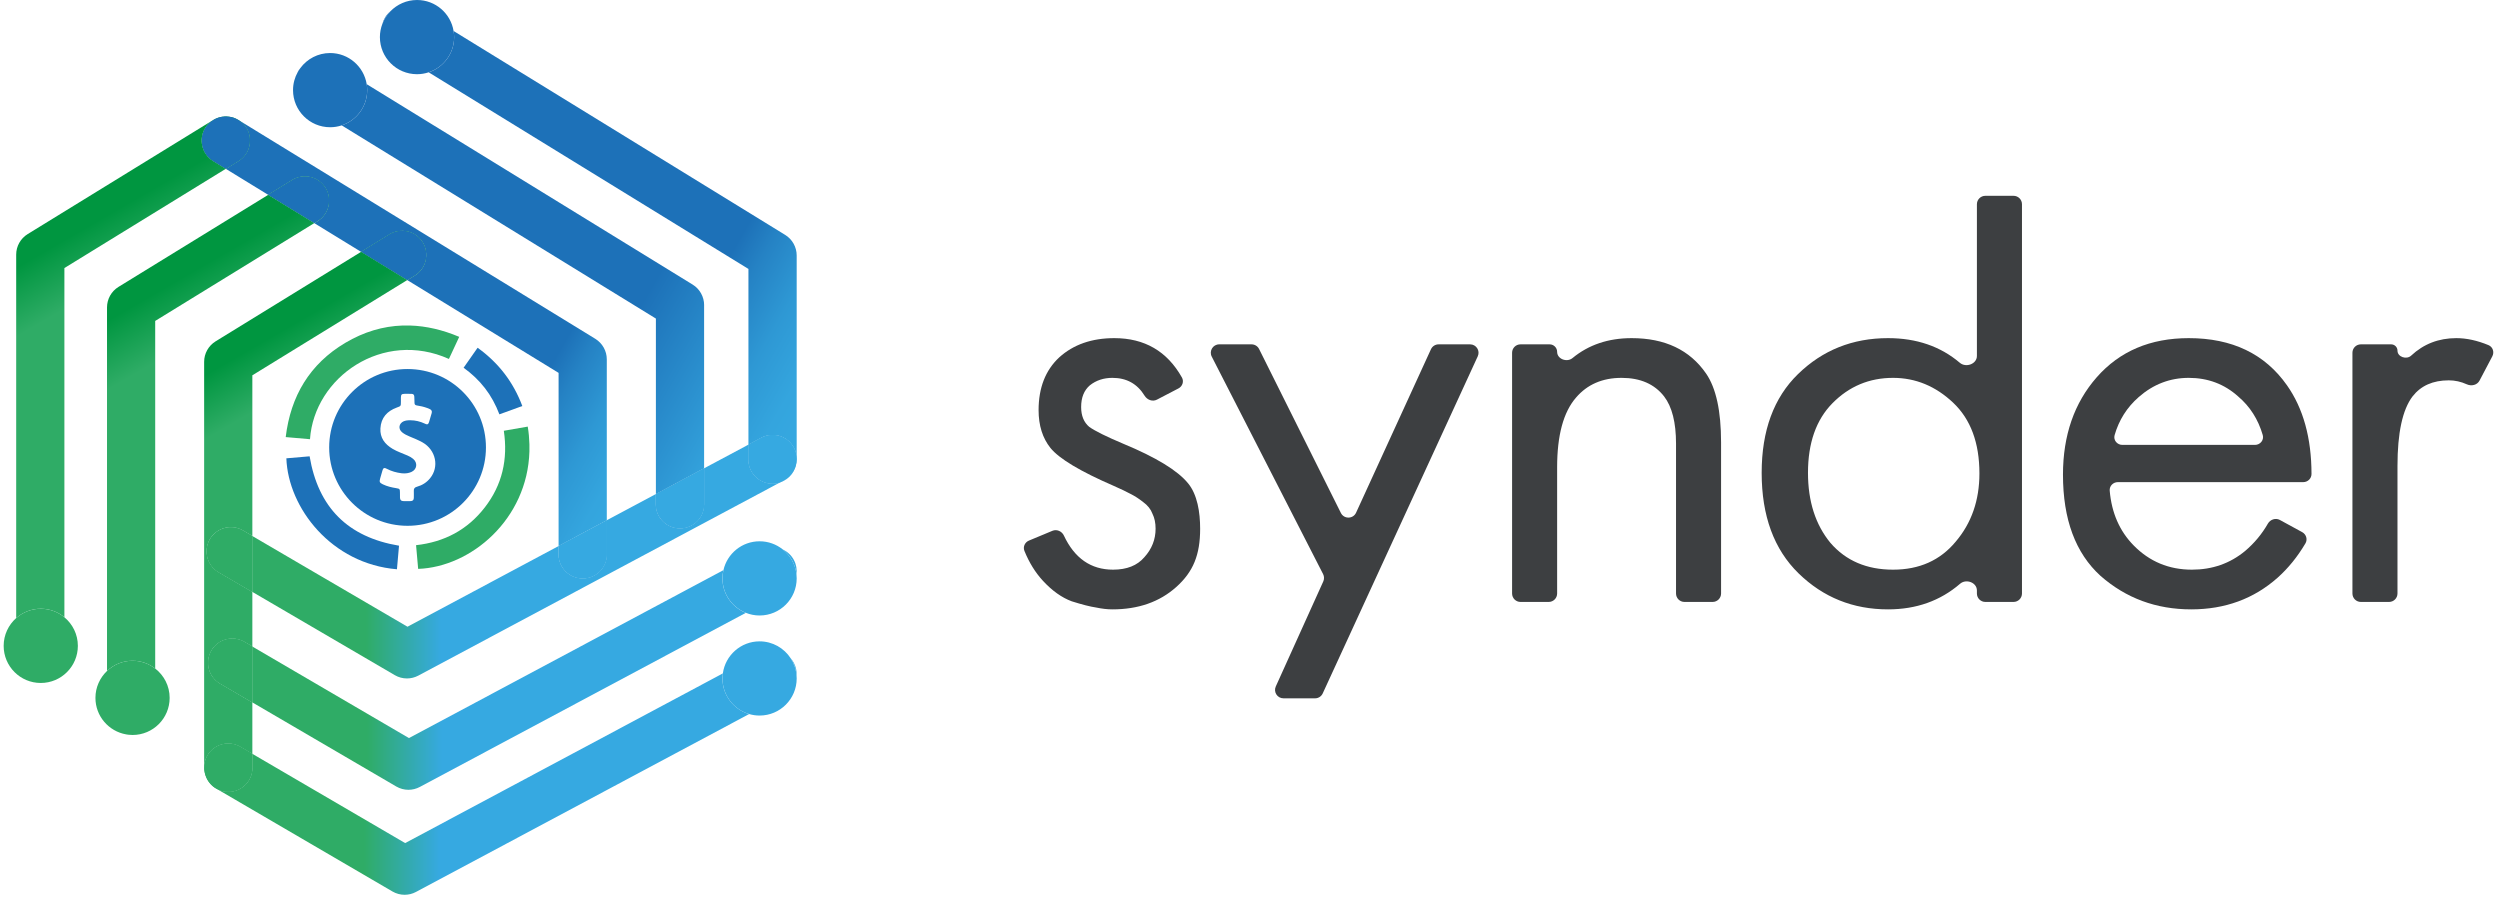 <svg width="400" height="146" viewBox="0 0 112 41" fill="none" xmlns="http://www.w3.org/2000/svg">
<path d="M9.108 34.944C9.1 34.926 9.092 34.906 9.085 34.888C9.092 34.906 9.1 34.926 9.108 34.944Z" fill="url(#paint0_linear)"/>
<path d="M9.155 35.035C9.145 35.018 9.137 35.001 9.128 34.984C9.137 35.002 9.145 35.018 9.155 35.035Z" fill="url(#paint1_linear)"/>
<path d="M9.07 34.847C9.063 34.827 9.057 34.807 9.052 34.787C9.057 34.807 9.063 34.827 9.07 34.847Z" fill="url(#paint2_linear)"/>
<path d="M9.21 35.12C9.2 35.107 9.191 35.093 9.181 35.078C9.19 35.092 9.2 35.105 9.21 35.12Z" fill="url(#paint3_linear)"/>
<path d="M9.04 34.746C9.035 34.726 9.032 34.707 9.028 34.688C9.032 34.707 9.035 34.726 9.04 34.746Z" fill="url(#paint4_linear)"/>
<path d="M9.43 35.35C9.414 35.338 9.401 35.328 9.387 35.316C9.401 35.328 9.416 35.338 9.43 35.35Z" fill="url(#paint5_linear)"/>
<path d="M9.273 35.201C9.263 35.189 9.253 35.177 9.244 35.165C9.253 35.179 9.263 35.191 9.273 35.201Z" fill="url(#paint6_linear)"/>
<path d="M9.02 34.637C9.018 34.62 9.015 34.601 9.013 34.584C9.015 34.603 9.017 34.62 9.02 34.637Z" fill="url(#paint7_linear)"/>
<path d="M9.346 35.279C9.335 35.268 9.324 35.257 9.313 35.245C9.323 35.257 9.335 35.267 9.346 35.279Z" fill="url(#paint8_linear)"/>
<path d="M9.525 35.415C9.506 35.403 9.488 35.391 9.469 35.379C9.488 35.391 9.506 35.403 9.525 35.415Z" fill="url(#paint9_linear)"/>
<path d="M9.156 33.948C9.459 33.431 10.122 33.256 10.637 33.559L11.174 33.873V31.561L9.725 30.713C9.208 30.411 9.035 29.748 9.336 29.231C9.638 28.714 10.302 28.541 10.819 28.842L11.174 29.05V26.595L9.658 25.709C9.141 25.406 8.969 24.743 9.269 24.226C9.572 23.709 10.235 23.536 10.752 23.837L11.174 24.083V16.863L18.135 12.583L16.064 11.313L9.524 15.336C9.203 15.534 9.008 15.883 9.008 16.258V34.493C9.008 34.503 9.01 34.513 9.01 34.521C9.005 34.327 9.052 34.129 9.156 33.948Z" fill="url(#paint10_linear)"/>
<path d="M5.159 12.891C4.838 13.089 4.644 13.438 4.644 13.813V30.148C4.943 29.864 5.345 29.689 5.791 29.689C6.175 29.689 6.529 29.821 6.809 30.04V14.42L13.958 10.024L11.887 8.754L5.159 12.891Z" fill="url(#paint11_linear)"/>
<path d="M5.728 33.02C5.729 33.02 5.729 33.02 5.731 33.02C5.653 33.017 5.576 33.01 5.502 32.997C5.575 33.012 5.649 33.02 5.728 33.02Z" fill="url(#paint12_linear)"/>
<path d="M9.662 5.28C9.683 5.273 9.703 5.267 9.725 5.262C9.703 5.267 9.683 5.273 9.662 5.28Z" fill="url(#paint13_linear)"/>
<path d="M10.478 5.354C10.498 5.364 10.518 5.376 10.538 5.387C10.519 5.374 10.498 5.364 10.478 5.354Z" fill="url(#paint14_linear)"/>
<path d="M9.058 5.748C9.153 5.593 9.281 5.472 9.426 5.385C9.422 5.387 9.417 5.389 9.414 5.392L1.079 10.518C0.758 10.716 0.563 11.065 0.563 11.44V27.772C0.858 27.511 1.243 27.351 1.667 27.351C2.071 27.351 2.442 27.496 2.729 27.734V12.044L9.982 7.584L9.416 7.237C8.905 6.926 8.746 6.258 9.058 5.748Z" fill="url(#paint15_linear)"/>
<path d="M9.48 5.355C9.494 5.349 9.509 5.34 9.523 5.333C9.509 5.34 9.494 5.349 9.48 5.355Z" fill="url(#paint16_linear)"/>
<path d="M10.209 5.255C10.219 5.257 10.227 5.259 10.237 5.26C10.227 5.259 10.219 5.259 10.209 5.255Z" fill="url(#paint17_linear)"/>
<path d="M10.39 5.312C10.407 5.319 10.424 5.326 10.44 5.334C10.425 5.326 10.407 5.319 10.39 5.312Z" fill="url(#paint18_linear)"/>
<path d="M10.302 5.28C10.315 5.284 10.327 5.287 10.341 5.292C10.327 5.287 10.315 5.284 10.302 5.28Z" fill="url(#paint19_linear)"/>
<path d="M9.57 5.314C9.587 5.307 9.606 5.299 9.623 5.292C9.606 5.299 9.589 5.307 9.57 5.314Z" fill="url(#paint20_linear)"/>
<path d="M9.866 5.239C9.888 5.237 9.909 5.234 9.929 5.232C9.908 5.234 9.888 5.235 9.866 5.239Z" fill="url(#paint21_linear)"/>
<path d="M9.758 5.256C9.781 5.251 9.805 5.246 9.828 5.243C9.805 5.246 9.781 5.251 9.758 5.256Z" fill="url(#paint22_linear)"/>
<path d="M10.104 5.239C10.114 5.24 10.124 5.24 10.136 5.242C10.124 5.24 10.114 5.24 10.104 5.239Z" fill="url(#paint23_linear)"/>
<path d="M9.522 5.334C9.539 5.327 9.554 5.32 9.571 5.313C9.556 5.32 9.539 5.327 9.522 5.334Z" fill="url(#paint24_linear)"/>
<path d="M10.134 5.243C10.159 5.246 10.184 5.251 10.209 5.256C10.184 5.251 10.159 5.246 10.134 5.243Z" fill="url(#paint25_linear)"/>
<path d="M10.237 5.262C10.258 5.267 10.28 5.273 10.302 5.28C10.28 5.273 10.258 5.267 10.237 5.262Z" fill="url(#paint26_linear)"/>
<path d="M9.725 5.262C9.737 5.259 9.747 5.257 9.759 5.255C9.747 5.257 9.737 5.259 9.725 5.262Z" fill="url(#paint27_linear)"/>
<path d="M9.828 5.242C9.841 5.24 9.853 5.239 9.867 5.239C9.853 5.24 9.84 5.24 9.828 5.242Z" fill="url(#paint28_linear)"/>
<path d="M10.032 5.232C10.056 5.234 10.081 5.235 10.104 5.239C10.079 5.235 10.056 5.234 10.032 5.232Z" fill="url(#paint29_linear)"/>
<path d="M9.426 5.386C9.444 5.376 9.463 5.366 9.481 5.355C9.463 5.366 9.444 5.376 9.426 5.386Z" fill="url(#paint30_linear)"/>
<path d="M18.825 10.89C19.137 11.4 18.979 12.067 18.469 12.381L18.135 12.585L24.934 16.754V24.534L27.1 23.377V16.147C27.1 15.77 26.904 15.421 26.583 15.223L10.547 5.39C10.544 5.389 10.541 5.387 10.538 5.385C10.682 5.472 10.809 5.593 10.903 5.746C11.216 6.256 11.058 6.923 10.547 7.237L9.981 7.586L11.886 8.754L12.967 8.089C13.478 7.775 14.144 7.935 14.458 8.445C14.771 8.955 14.613 9.622 14.103 9.936L13.957 10.026L16.062 11.317L17.332 10.536C17.844 10.22 18.512 10.38 18.825 10.89Z" fill="url(#paint31_linear)"/>
<path d="M9.623 5.292C9.637 5.287 9.649 5.284 9.662 5.28C9.649 5.285 9.635 5.289 9.623 5.292Z" fill="url(#paint32_linear)"/>
<path d="M10.34 5.292C10.357 5.299 10.374 5.306 10.392 5.312C10.374 5.306 10.357 5.299 10.34 5.292Z" fill="url(#paint33_linear)"/>
<path d="M10.441 5.333C10.455 5.34 10.466 5.347 10.48 5.354C10.466 5.347 10.453 5.34 10.441 5.333Z" fill="url(#paint34_linear)"/>
<path d="M9.929 5.232C9.948 5.231 9.967 5.232 9.985 5.232C9.967 5.232 9.948 5.232 9.929 5.232Z" fill="url(#paint35_linear)"/>
<path d="M18.469 12.379C18.979 12.065 19.137 11.398 18.825 10.888C18.512 10.378 17.844 10.22 17.334 10.532L16.064 11.314L18.135 12.583L18.469 12.379Z" fill="url(#paint36_linear)"/>
<path d="M18.469 12.379C18.979 12.065 19.137 11.398 18.825 10.888C18.512 10.378 17.844 10.22 17.334 10.532L16.064 11.314L18.135 12.583L18.469 12.379Z" fill="url(#paint37_linear)"/>
<path d="M14.459 8.443C14.144 7.933 13.478 7.775 12.968 8.088L11.886 8.752L13.957 10.022L14.103 9.932C14.613 9.62 14.773 8.953 14.459 8.443Z" fill="url(#paint38_linear)"/>
<path d="M14.459 8.443C14.144 7.933 13.478 7.775 12.968 8.088L11.886 8.752L13.957 10.022L14.103 9.932C14.613 9.62 14.773 8.953 14.459 8.443Z" fill="url(#paint39_linear)"/>
<path d="M10.905 5.747C10.81 5.595 10.684 5.473 10.539 5.387C10.519 5.375 10.499 5.365 10.479 5.354C10.466 5.347 10.454 5.34 10.441 5.334C10.425 5.325 10.408 5.319 10.391 5.312C10.375 5.305 10.358 5.297 10.34 5.292C10.328 5.287 10.315 5.284 10.302 5.28C10.28 5.274 10.258 5.267 10.237 5.262C10.227 5.26 10.219 5.259 10.209 5.257C10.184 5.252 10.159 5.247 10.134 5.244C10.124 5.242 10.114 5.242 10.102 5.241C10.079 5.237 10.054 5.236 10.031 5.234C10.016 5.234 9.999 5.234 9.984 5.234C9.966 5.234 9.948 5.234 9.929 5.234C9.908 5.236 9.886 5.237 9.866 5.241C9.853 5.242 9.841 5.242 9.828 5.244C9.805 5.247 9.781 5.252 9.758 5.257C9.746 5.259 9.737 5.26 9.725 5.264C9.703 5.269 9.683 5.275 9.662 5.282C9.648 5.285 9.635 5.289 9.623 5.294C9.605 5.3 9.589 5.307 9.572 5.315C9.555 5.322 9.54 5.329 9.524 5.335C9.509 5.342 9.496 5.35 9.482 5.357C9.464 5.367 9.446 5.375 9.427 5.387C9.281 5.473 9.155 5.595 9.06 5.749C8.748 6.259 8.907 6.926 9.417 7.238L9.984 7.586L10.551 7.237C11.059 6.924 11.217 6.256 10.905 5.747Z" fill="url(#paint40_linear)"/>
<path d="M10.905 5.747C10.81 5.595 10.684 5.473 10.539 5.387C10.519 5.375 10.499 5.365 10.479 5.354C10.466 5.347 10.454 5.34 10.441 5.334C10.425 5.325 10.408 5.319 10.391 5.312C10.375 5.305 10.358 5.297 10.34 5.292C10.328 5.287 10.315 5.284 10.302 5.28C10.28 5.274 10.258 5.267 10.237 5.262C10.227 5.26 10.219 5.259 10.209 5.257C10.184 5.252 10.159 5.247 10.134 5.244C10.124 5.242 10.114 5.242 10.102 5.241C10.079 5.237 10.054 5.236 10.031 5.234C10.016 5.234 9.999 5.234 9.984 5.234C9.966 5.234 9.948 5.234 9.929 5.234C9.908 5.236 9.886 5.237 9.866 5.241C9.853 5.242 9.841 5.242 9.828 5.244C9.805 5.247 9.781 5.252 9.758 5.257C9.746 5.259 9.737 5.26 9.725 5.264C9.703 5.269 9.683 5.275 9.662 5.282C9.648 5.285 9.635 5.289 9.623 5.294C9.605 5.3 9.589 5.307 9.572 5.315C9.555 5.322 9.54 5.329 9.524 5.335C9.509 5.342 9.496 5.35 9.482 5.357C9.464 5.367 9.446 5.375 9.427 5.387C9.281 5.473 9.155 5.595 9.06 5.749C8.748 6.259 8.907 6.926 9.417 7.238L9.984 7.586L10.551 7.237C11.059 6.924 11.217 6.256 10.905 5.747Z" fill="url(#paint41_linear)"/>
<path d="M35.058 21.584L34.887 21.675C35.319 21.532 35.63 21.127 35.63 20.646V20.638C35.627 21.02 35.421 21.391 35.058 21.584Z" fill="url(#paint42_linear)"/>
<path d="M17.143 0.776C17.083 0.873 17.041 0.974 17.015 1.079C17.096 0.864 17.219 0.671 17.375 0.51C17.286 0.583 17.207 0.671 17.143 0.776Z" fill="url(#paint43_linear)"/>
<path d="M35.504 20.118C35.592 20.281 35.632 20.457 35.632 20.63V11.479C35.632 11.103 35.436 10.752 35.117 10.556L20.216 1.393C20.231 1.483 20.241 1.573 20.241 1.667C20.241 2.405 19.762 3.029 19.097 3.25L33.464 12.084V19.979L34.038 19.673C34.566 19.39 35.221 19.59 35.504 20.118Z" fill="url(#paint44_linear)"/>
<path d="M13.249 3.169C13.234 3.193 13.222 3.216 13.21 3.241C13.247 3.176 13.288 3.115 13.332 3.055C13.303 3.091 13.274 3.129 13.249 3.169Z" fill="url(#paint45_linear)"/>
<path d="M31.473 13.709C31.473 13.334 31.277 12.983 30.958 12.787L16.312 3.782C16.327 3.87 16.335 3.958 16.335 4.049C16.335 4.789 15.853 5.416 15.187 5.633L29.306 14.314V22.199L31.472 21.043V13.709H31.473Z" fill="url(#paint46_linear)"/>
<path d="M26.018 25.988C25.42 25.988 24.934 25.503 24.934 24.904V24.534L18.145 28.16L11.174 24.085V26.595L17.575 30.336C17.743 30.434 17.932 30.484 18.122 30.484C18.296 30.484 18.472 30.441 18.632 30.356L34.887 21.675C34.781 21.71 34.666 21.73 34.548 21.73C33.95 21.73 33.464 21.244 33.464 20.646V19.978L31.471 21.042V22.654C31.471 23.252 30.986 23.738 30.388 23.738C29.789 23.738 29.304 23.252 29.304 22.654V22.199L27.1 23.375V24.903C27.102 25.503 26.616 25.988 26.018 25.988Z" fill="url(#paint47_linear)"/>
<path d="M10.754 23.84C10.237 23.539 9.574 23.712 9.271 24.229C8.969 24.745 9.143 25.409 9.66 25.711L11.176 26.597V24.087L10.754 23.84Z" fill="url(#paint48_linear)"/>
<path d="M10.754 23.84C10.237 23.539 9.574 23.712 9.271 24.229C8.969 24.745 9.143 25.409 9.66 25.711L11.176 26.597V24.087L10.754 23.84Z" fill="url(#paint49_linear)"/>
<path d="M24.936 24.905C24.936 25.503 25.422 25.989 26.02 25.989C26.618 25.989 27.104 25.503 27.104 24.905V23.377L24.938 24.534V24.905H24.936Z" fill="url(#paint50_linear)"/>
<path d="M24.936 24.905C24.936 25.503 25.422 25.989 26.02 25.989C26.618 25.989 27.104 25.503 27.104 24.905V23.377L24.938 24.534V24.905H24.936Z" fill="url(#paint51_linear)"/>
<path d="M34.548 21.73C34.666 21.73 34.781 21.71 34.887 21.675L35.058 21.584C35.421 21.391 35.627 21.022 35.632 20.638V20.63C35.632 20.457 35.592 20.281 35.504 20.118C35.223 19.589 34.566 19.39 34.038 19.672L33.464 19.978V20.646C33.464 21.245 33.95 21.73 34.548 21.73Z" fill="url(#paint52_linear)"/>
<path d="M34.548 21.73C34.666 21.73 34.781 21.71 34.887 21.675L35.058 21.584C35.421 21.391 35.627 21.022 35.632 20.638V20.63C35.632 20.457 35.592 20.281 35.504 20.118C35.223 19.589 34.566 19.39 34.038 19.672L33.464 19.978V20.646C33.464 21.245 33.95 21.73 34.548 21.73Z" fill="url(#paint53_linear)"/>
<path d="M30.39 23.738C30.988 23.738 31.473 23.253 31.473 22.654V21.042L29.307 22.199V22.654C29.306 23.253 29.791 23.738 30.39 23.738Z" fill="url(#paint54_linear)"/>
<path d="M30.39 23.738C30.988 23.738 31.473 23.253 31.473 22.654V21.042L29.307 22.199V22.654C29.306 23.253 29.791 23.738 30.39 23.738Z" fill="url(#paint55_linear)"/>
<path d="M17.641 35.339C17.809 35.437 17.999 35.487 18.188 35.487C18.363 35.487 18.539 35.444 18.698 35.359L33.346 27.536C32.731 27.29 32.296 26.69 32.296 25.988C32.296 25.86 32.311 25.737 32.339 25.618L18.211 33.163L11.174 29.05V31.56L17.641 35.339Z" fill="url(#paint56_linear)"/>
<path d="M35.622 25.807C35.65 25.591 35.615 25.363 35.504 25.157C35.387 24.939 35.208 24.78 35 24.685C35.341 24.953 35.572 25.352 35.622 25.807Z" fill="url(#paint57_linear)"/>
<path d="M9.338 29.231C9.035 29.748 9.21 30.411 9.726 30.713L11.176 31.561V29.051L10.82 28.843C10.303 28.539 9.638 28.714 9.338 29.231Z" fill="url(#paint58_linear)"/>
<path d="M9.338 29.231C9.035 29.748 9.21 30.411 9.726 30.713L11.176 31.561V29.051L10.82 28.843C10.303 28.539 9.638 28.714 9.338 29.231Z" fill="url(#paint59_linear)"/>
<path d="M9.014 34.585C9.012 34.565 9.01 34.543 9.01 34.522C9.012 34.543 9.012 34.565 9.014 34.585Z" fill="url(#paint60_linear)"/>
<path d="M9.027 34.689C9.023 34.672 9.022 34.655 9.018 34.638C9.022 34.655 9.025 34.672 9.027 34.689Z" fill="url(#paint61_linear)"/>
<path d="M9.313 35.245C9.3 35.23 9.286 35.214 9.273 35.199C9.286 35.214 9.3 35.23 9.313 35.245Z" fill="url(#paint62_linear)"/>
<path d="M9.47 35.38C9.456 35.369 9.443 35.359 9.429 35.349C9.443 35.359 9.456 35.369 9.47 35.38Z" fill="url(#paint63_linear)"/>
<path d="M9.129 34.987C9.122 34.973 9.115 34.96 9.108 34.944C9.115 34.958 9.122 34.971 9.129 34.987Z" fill="url(#paint64_linear)"/>
<path d="M9.388 35.316C9.373 35.304 9.359 35.291 9.346 35.277C9.359 35.291 9.373 35.303 9.388 35.316Z" fill="url(#paint65_linear)"/>
<path d="M9.244 35.166C9.232 35.15 9.22 35.135 9.208 35.118C9.22 35.135 9.232 35.15 9.244 35.166Z" fill="url(#paint66_linear)"/>
<path d="M9.182 35.079C9.172 35.064 9.163 35.048 9.155 35.033C9.163 35.048 9.172 35.064 9.182 35.079Z" fill="url(#paint67_linear)"/>
<path d="M9.05 34.788C9.047 34.774 9.043 34.759 9.038 34.746C9.043 34.759 9.047 34.774 9.05 34.788Z" fill="url(#paint68_linear)"/>
<path d="M35.504 29.781C35.464 29.708 35.417 29.64 35.364 29.58C35.515 29.814 35.61 30.09 35.627 30.386C35.645 30.183 35.607 29.974 35.504 29.781Z" fill="url(#paint69_linear)"/>
<path d="M9.084 34.888C9.078 34.874 9.073 34.861 9.068 34.847C9.075 34.861 9.078 34.874 9.084 34.888Z" fill="url(#paint70_linear)"/>
<path d="M32.297 30.485C32.297 30.406 32.304 30.332 32.314 30.257L18.04 37.881L11.176 33.872V34.493C11.176 35.092 10.691 35.577 10.092 35.577C9.883 35.577 9.688 35.517 9.522 35.414C9.53 35.419 9.537 35.424 9.545 35.429L17.47 40.056C17.638 40.154 17.828 40.204 18.017 40.204C18.192 40.204 18.368 40.161 18.527 40.076L33.494 32.084C32.803 31.879 32.297 31.241 32.297 30.485Z" fill="url(#paint71_linear)"/>
<path d="M11.176 34.493V33.871L10.639 33.557C10.122 33.257 9.459 33.429 9.158 33.946C9.052 34.127 9.007 34.327 9.012 34.521C9.012 34.543 9.014 34.563 9.015 34.585C9.017 34.601 9.018 34.62 9.022 34.636C9.023 34.653 9.027 34.669 9.03 34.686C9.033 34.706 9.038 34.724 9.042 34.744C9.045 34.757 9.048 34.772 9.053 34.786C9.058 34.806 9.065 34.826 9.072 34.846C9.077 34.859 9.082 34.872 9.087 34.885C9.093 34.904 9.102 34.924 9.11 34.942C9.117 34.955 9.123 34.97 9.13 34.983C9.138 35 9.146 35.017 9.156 35.033C9.165 35.048 9.175 35.063 9.183 35.078C9.191 35.092 9.201 35.105 9.211 35.12C9.223 35.135 9.235 35.151 9.246 35.166C9.256 35.178 9.264 35.19 9.274 35.201C9.288 35.216 9.301 35.231 9.314 35.246C9.324 35.258 9.336 35.268 9.348 35.279C9.361 35.293 9.376 35.306 9.389 35.318C9.402 35.329 9.417 35.341 9.431 35.351C9.444 35.361 9.457 35.371 9.471 35.381C9.489 35.392 9.505 35.404 9.525 35.416C9.692 35.519 9.886 35.578 10.095 35.578C10.691 35.577 11.176 35.092 11.176 34.493Z" fill="url(#paint72_linear)"/>
<path d="M11.176 34.493V33.871L10.639 33.557C10.122 33.257 9.459 33.429 9.158 33.946C9.052 34.127 9.007 34.327 9.012 34.521C9.012 34.543 9.014 34.563 9.015 34.585C9.017 34.601 9.018 34.62 9.022 34.636C9.023 34.653 9.027 34.669 9.03 34.686C9.033 34.706 9.038 34.724 9.042 34.744C9.045 34.757 9.048 34.772 9.053 34.786C9.058 34.806 9.065 34.826 9.072 34.846C9.077 34.859 9.082 34.872 9.087 34.885C9.093 34.904 9.102 34.924 9.11 34.942C9.117 34.955 9.123 34.97 9.13 34.983C9.138 35 9.146 35.017 9.156 35.033C9.165 35.048 9.175 35.063 9.183 35.078C9.191 35.092 9.201 35.105 9.211 35.12C9.223 35.135 9.235 35.151 9.246 35.166C9.256 35.178 9.264 35.19 9.274 35.201C9.288 35.216 9.301 35.231 9.314 35.246C9.324 35.258 9.336 35.268 9.348 35.279C9.361 35.293 9.376 35.306 9.389 35.318C9.402 35.329 9.417 35.341 9.431 35.351C9.444 35.361 9.457 35.371 9.471 35.381C9.489 35.392 9.505 35.404 9.525 35.416C9.692 35.519 9.886 35.578 10.095 35.578C10.691 35.577 11.176 35.092 11.176 34.493Z" fill="url(#paint73_linear)"/>
<path d="M20.241 1.667C20.241 1.574 20.231 1.483 20.216 1.393C20.086 0.603 19.401 0 18.574 0C18.103 0 17.68 0.196 17.375 0.509C17.219 0.67 17.096 0.863 17.015 1.077C16.945 1.26 16.905 1.459 16.905 1.667C16.905 2.588 17.651 3.334 18.572 3.334C18.755 3.334 18.931 3.304 19.096 3.249C19.762 3.03 20.241 2.405 20.241 1.667Z" fill="#1D71B8"/>
<path d="M16.335 4.05C16.335 3.959 16.325 3.869 16.312 3.783C16.184 2.99 15.497 2.383 14.668 2.383C14.121 2.383 13.636 2.648 13.333 3.055C13.288 3.115 13.247 3.176 13.212 3.241C13.079 3.48 13.002 3.756 13.002 4.05C13.002 4.971 13.749 5.717 14.669 5.717C14.851 5.717 15.025 5.688 15.188 5.634C15.853 5.415 16.335 4.788 16.335 4.05Z" fill="#1D71B8"/>
<path d="M33.348 27.535C33.539 27.612 33.747 27.655 33.965 27.655C34.886 27.655 35.632 26.909 35.632 25.988C35.632 25.926 35.628 25.866 35.622 25.807C35.572 25.353 35.341 24.954 35.002 24.683C34.718 24.457 34.357 24.321 33.965 24.321C33.172 24.321 32.509 24.876 32.341 25.617C32.314 25.737 32.298 25.86 32.298 25.988C32.298 26.689 32.733 27.289 33.348 27.535Z" fill="#36A9E1"/>
<path d="M35.364 29.58C35.067 29.122 34.551 28.817 33.965 28.817C33.122 28.817 32.426 29.444 32.314 30.257C32.304 30.331 32.298 30.406 32.298 30.485C32.298 31.242 32.803 31.881 33.494 32.083C33.644 32.127 33.802 32.151 33.965 32.151C34.886 32.151 35.632 31.405 35.632 30.485C35.632 30.451 35.628 30.42 35.627 30.386C35.61 30.09 35.515 29.815 35.364 29.58Z" fill="#36A9E1"/>
<path d="M0.563 27.771C0.219 28.077 0 28.523 0 29.02C0 29.94 0.746 30.687 1.667 30.687C2.588 30.687 3.334 29.94 3.334 29.02C3.334 28.503 3.098 28.041 2.729 27.735C2.44 27.495 2.071 27.352 1.667 27.352C1.243 27.352 0.858 27.512 0.563 27.771Z" fill="#2FAC66"/>
<path d="M4.644 30.148C4.325 30.453 4.124 30.88 4.124 31.357C4.124 32.178 4.719 32.859 5.502 32.997C5.576 33.011 5.653 33.019 5.731 33.02C5.751 33.02 5.771 33.024 5.791 33.024C6.712 33.024 7.458 32.278 7.458 31.357C7.458 30.82 7.203 30.345 6.81 30.039C6.527 29.821 6.175 29.688 5.791 29.688C5.345 29.688 4.943 29.864 4.644 30.148Z" fill="#2FAC66"/>
<path d="M14.626 20.103C14.626 22.049 16.202 23.625 18.148 23.625C20.095 23.625 21.67 22.049 21.67 20.103C21.67 18.157 20.095 16.581 18.148 16.581C16.202 16.579 14.626 18.157 14.626 20.103ZM18.457 17.989C18.457 18.203 18.457 18.203 18.672 18.238C18.835 18.263 18.991 18.311 19.142 18.378C19.224 18.414 19.257 18.474 19.232 18.561C19.194 18.69 19.159 18.823 19.117 18.951C19.092 19.031 19.067 19.066 19.021 19.066C18.996 19.066 18.964 19.054 18.923 19.034C18.712 18.935 18.496 18.883 18.268 18.883C18.238 18.883 18.208 18.883 18.178 18.885C18.11 18.89 18.044 18.898 17.979 18.926C17.753 19.024 17.716 19.274 17.907 19.427C18.004 19.505 18.115 19.561 18.232 19.609C18.431 19.691 18.63 19.772 18.82 19.877C19.42 20.218 19.583 20.976 19.157 21.492C19.004 21.68 18.803 21.805 18.57 21.87C18.468 21.896 18.423 21.951 18.429 22.058C18.434 22.161 18.429 22.265 18.429 22.37C18.429 22.463 18.381 22.511 18.29 22.515C18.23 22.516 18.172 22.516 18.112 22.516C18.059 22.516 18.007 22.516 17.954 22.515C17.856 22.513 17.809 22.458 17.808 22.362C17.808 22.287 17.806 22.209 17.806 22.134C17.804 21.968 17.799 21.961 17.636 21.933C17.43 21.901 17.228 21.853 17.038 21.762C16.89 21.689 16.873 21.652 16.917 21.497C16.948 21.381 16.98 21.267 17.017 21.15C17.045 21.065 17.066 21.029 17.113 21.029C17.138 21.029 17.173 21.04 17.218 21.065C17.425 21.175 17.65 21.235 17.881 21.265C17.919 21.27 17.96 21.271 17.999 21.271C18.108 21.271 18.213 21.252 18.316 21.208C18.574 21.097 18.615 20.794 18.396 20.615C18.321 20.553 18.236 20.507 18.15 20.469C17.924 20.369 17.686 20.293 17.472 20.165C17.125 19.957 16.904 19.671 16.928 19.247C16.958 18.767 17.228 18.471 17.666 18.311C17.848 18.245 17.849 18.247 17.849 18.057V17.866C17.854 17.725 17.877 17.7 18.019 17.695H18.183C18.454 17.688 18.454 17.7 18.457 17.989Z" fill="#1D71B8"/>
<path d="M20.006 16.128C20.158 15.804 20.309 15.48 20.469 15.135C19.724 14.82 18.986 14.648 18.26 14.626H17.924C17.048 14.656 16.187 14.907 15.346 15.407C13.757 16.353 12.895 17.789 12.673 19.639C13.052 19.672 13.408 19.702 13.764 19.734C13.957 16.94 17.046 14.797 20.006 16.128Z" fill="#2FAC66"/>
<path d="M21.62 22.797C20.843 23.803 19.804 24.355 18.53 24.496C18.562 24.857 18.592 25.211 18.624 25.561C21.004 25.477 23.535 23.329 23.623 20.286V19.96C23.616 19.701 23.593 19.437 23.548 19.168C23.194 19.229 22.84 19.292 22.473 19.355C22.664 20.633 22.403 21.785 21.62 22.797Z" fill="#2FAC66"/>
<path d="M13.747 20.503C13.41 20.533 13.056 20.565 12.702 20.593C12.783 22.827 14.733 25.338 17.671 25.578C17.703 25.215 17.734 24.863 17.764 24.519C15.467 24.135 14.134 22.804 13.747 20.503Z" fill="#1D71B8"/>
<path d="M21.625 17.44C21.9 17.796 22.109 18.183 22.274 18.617C22.616 18.492 22.952 18.371 23.304 18.243C22.897 17.161 22.234 16.3 21.295 15.625C21.085 15.922 20.881 16.215 20.666 16.523C21.029 16.785 21.353 17.088 21.625 17.44Z" fill="#1D71B8"/>
<path d="M52.941 16.961C53.041 17.138 52.966 17.359 52.786 17.452L51.817 17.957C51.62 18.06 51.38 17.968 51.263 17.778C50.935 17.244 50.454 16.978 49.819 16.978C49.425 16.978 49.088 17.089 48.806 17.312C48.544 17.536 48.413 17.861 48.413 18.289C48.413 18.679 48.535 18.977 48.778 19.181C49.041 19.367 49.547 19.618 50.296 19.934C51.777 20.548 52.752 21.142 53.22 21.719C53.633 22.221 53.76 23.011 53.76 23.755C53.76 24.926 53.454 25.688 52.686 26.376C51.936 27.046 50.98 27.38 49.819 27.38C49.594 27.38 49.35 27.352 49.088 27.297C48.825 27.259 48.46 27.166 47.991 27.018C47.541 26.851 47.11 26.544 46.698 26.098C46.355 25.727 46.078 25.279 45.865 24.755C45.79 24.571 45.884 24.365 46.068 24.289L47.122 23.85C47.32 23.768 47.545 23.868 47.637 24.062C48.116 25.084 48.852 25.596 49.847 25.596C50.465 25.596 50.934 25.41 51.252 25.038C51.59 24.666 51.758 24.238 51.758 23.755C51.758 23.494 51.711 23.271 51.618 23.085C51.543 22.881 51.402 22.704 51.196 22.556C51.009 22.407 50.821 22.286 50.634 22.193C50.465 22.1 50.212 21.979 49.875 21.83C48.375 21.18 47.429 20.613 47.035 20.129C46.679 19.683 46.501 19.116 46.501 18.428C46.501 17.424 46.81 16.634 47.429 16.057C48.066 15.481 48.891 15.193 49.903 15.193C51.264 15.193 52.277 15.782 52.941 16.961Z" fill="#3D3F41"/>
<path d="M57.504 31.377C57.229 31.377 57.045 31.093 57.159 30.843L59.293 26.124C59.34 26.019 59.337 25.898 59.285 25.796L54.281 16.023C54.152 15.771 54.334 15.472 54.617 15.472H56.07C56.213 15.472 56.344 15.553 56.408 15.681L60.083 23.047C60.225 23.331 60.633 23.325 60.766 23.036L64.13 15.693C64.192 15.558 64.326 15.472 64.474 15.472H65.89C66.166 15.472 66.349 15.758 66.234 16.008L59.267 31.157C59.206 31.291 59.071 31.377 58.924 31.377H57.504Z" fill="#3D3F41"/>
<path d="M68.154 27.046C67.945 27.046 67.776 26.876 67.776 26.667V15.85C67.776 15.641 67.945 15.472 68.154 15.472H69.462C69.649 15.472 69.8 15.623 69.8 15.81V15.81C69.8 16.134 70.24 16.295 70.49 16.089C71.214 15.492 72.099 15.193 73.146 15.193C74.645 15.193 75.76 15.723 76.491 16.782C76.941 17.433 77.166 18.465 77.166 19.878V26.667C77.166 26.876 76.996 27.046 76.787 27.046H75.52C75.311 27.046 75.142 26.876 75.142 26.667V19.934C75.142 18.986 74.964 18.279 74.608 17.814C74.176 17.257 73.539 16.978 72.696 16.978C71.834 16.978 71.15 17.275 70.644 17.87C70.081 18.521 69.8 19.562 69.8 20.994V26.667C69.8 26.876 69.631 27.046 69.422 27.046H68.154Z" fill="#3D3F41"/>
<path d="M87.893 16.3C88.169 16.535 88.661 16.356 88.661 15.994V9.176C88.661 8.967 88.831 8.798 89.04 8.798H90.307C90.516 8.798 90.686 8.967 90.686 9.176V26.667C90.686 26.876 90.516 27.046 90.307 27.046H89.04C88.831 27.046 88.661 26.876 88.661 26.667V26.531C88.661 26.171 88.178 25.994 87.905 26.229C87.015 26.997 85.936 27.38 84.669 27.38C83.095 27.38 81.755 26.841 80.649 25.763C79.543 24.684 78.99 23.178 78.99 21.245C78.99 19.348 79.534 17.87 80.621 16.81C81.727 15.732 83.076 15.193 84.669 15.193C85.949 15.193 87.023 15.562 87.893 16.3ZM84.894 16.978C83.826 16.978 82.917 17.359 82.167 18.121C81.436 18.865 81.071 19.906 81.071 21.245C81.071 22.528 81.408 23.578 82.083 24.396C82.776 25.196 83.713 25.596 84.894 25.596C86.075 25.596 87.012 25.177 87.706 24.34C88.418 23.504 88.774 22.481 88.774 21.273C88.774 19.897 88.38 18.837 87.593 18.093C86.806 17.35 85.906 16.978 84.894 16.978Z" fill="#3D3F41"/>
<path d="M101.733 23.53C101.842 23.34 102.082 23.258 102.274 23.363L103.277 23.91C103.459 24.01 103.528 24.237 103.422 24.415C103.066 25.017 102.649 25.531 102.171 25.958C101.103 26.906 99.809 27.38 98.291 27.38C96.717 27.38 95.358 26.878 94.215 25.874C93.091 24.852 92.528 23.337 92.528 21.328C92.528 19.562 93.034 18.103 94.046 16.95C95.077 15.778 96.455 15.193 98.179 15.193C100.128 15.193 101.599 15.899 102.593 17.312C103.325 18.351 103.693 19.679 103.695 21.296C103.695 21.501 103.527 21.663 103.322 21.663H94.993C94.782 21.663 94.61 21.837 94.628 22.047C94.713 23.043 95.072 23.864 95.705 24.508C96.417 25.233 97.289 25.596 98.32 25.596C99.238 25.596 100.034 25.317 100.709 24.759C101.128 24.403 101.469 23.993 101.733 23.53ZM94.848 19.552C94.784 19.778 94.963 19.99 95.198 19.99H101.154C101.39 19.99 101.57 19.774 101.504 19.547C101.298 18.841 100.93 18.263 100.4 17.814C99.781 17.257 99.041 16.978 98.179 16.978C97.336 16.978 96.586 17.266 95.93 17.842C95.403 18.304 95.042 18.874 94.848 19.552Z" fill="#3D3F41"/>
<path d="M105.912 27.046C105.703 27.046 105.534 26.876 105.534 26.667V15.85C105.534 15.641 105.703 15.472 105.912 15.472H107.274C107.431 15.472 107.558 15.599 107.558 15.756V15.756C107.558 16.04 107.965 16.172 108.172 15.979C108.733 15.455 109.409 15.193 110.201 15.193C110.658 15.193 111.14 15.297 111.647 15.507C111.844 15.588 111.918 15.822 111.819 16.01L111.244 17.102C111.138 17.303 110.881 17.362 110.674 17.268C110.412 17.149 110.142 17.089 109.863 17.089C109.151 17.089 108.608 17.331 108.233 17.814C107.783 18.409 107.558 19.451 107.558 20.938V26.667C107.558 26.876 107.389 27.046 107.18 27.046H105.912Z" fill="#3D3F41"/>
<defs>
<linearGradient id="paint0_linear" x1="0.598" y1="20.197" x2="9.705" y2="35.969" gradientUnits="userSpaceOnUse">
<stop offset="0.073" stop-color="#009640"/>
<stop offset="0.211" stop-color="#2FAC66"/>
</linearGradient>
<linearGradient id="paint1_linear" x1="0.438" y1="19.937" x2="9.707" y2="35.991" gradientUnits="userSpaceOnUse">
<stop offset="0.073" stop-color="#009640"/>
<stop offset="0.211" stop-color="#2FAC66"/>
</linearGradient>
<linearGradient id="paint2_linear" x1="0.613" y1="20.187" x2="9.72" y2="35.96" gradientUnits="userSpaceOnUse">
<stop offset="0.073" stop-color="#009640"/>
<stop offset="0.211" stop-color="#2FAC66"/>
</linearGradient>
<linearGradient id="paint3_linear" x1="0.44" y1="19.933" x2="9.709" y2="35.988" gradientUnits="userSpaceOnUse">
<stop offset="0.073" stop-color="#009640"/>
<stop offset="0.211" stop-color="#2FAC66"/>
</linearGradient>
<linearGradient id="paint4_linear" x1="0.638" y1="20.173" x2="9.744" y2="35.946" gradientUnits="userSpaceOnUse">
<stop offset="0.073" stop-color="#009640"/>
<stop offset="0.211" stop-color="#2FAC66"/>
</linearGradient>
<linearGradient id="paint5_linear" x1="0.496" y1="19.895" x2="9.765" y2="35.949" gradientUnits="userSpaceOnUse">
<stop offset="0.073" stop-color="#009640"/>
<stop offset="0.211" stop-color="#2FAC66"/>
</linearGradient>
<linearGradient id="paint6_linear" x1="0.431" y1="19.895" x2="9.719" y2="35.983" gradientUnits="userSpaceOnUse">
<stop offset="0.073" stop-color="#009640"/>
<stop offset="0.211" stop-color="#2FAC66"/>
</linearGradient>
<linearGradient id="paint7_linear" x1="0.521" y1="19.897" x2="9.79" y2="35.951" gradientUnits="userSpaceOnUse">
<stop offset="0.073" stop-color="#009640"/>
<stop offset="0.211" stop-color="#2FAC66"/>
</linearGradient>
<linearGradient id="paint8_linear" x1="0.449" y1="19.881" x2="9.738" y2="35.969" gradientUnits="userSpaceOnUse">
<stop offset="0.073" stop-color="#009640"/>
<stop offset="0.211" stop-color="#2FAC66"/>
</linearGradient>
<linearGradient id="paint9_linear" x1="0.533" y1="19.871" x2="9.803" y2="35.926" gradientUnits="userSpaceOnUse">
<stop offset="0.073" stop-color="#009640"/>
<stop offset="0.211" stop-color="#2FAC66"/>
</linearGradient>
<linearGradient id="paint10_linear" x1="8.876" y1="15.417" x2="17.982" y2="31.19" gradientUnits="userSpaceOnUse">
<stop offset="0.073" stop-color="#009640"/>
<stop offset="0.211" stop-color="#2FAC66"/>
</linearGradient>
<linearGradient id="paint11_linear" x1="5.022" y1="12.675" x2="14.081" y2="28.365" gradientUnits="userSpaceOnUse">
<stop offset="0.073" stop-color="#009640"/>
<stop offset="0.222" stop-color="#2FAC66"/>
</linearGradient>
<linearGradient id="paint12_linear" x1="-3.337" y1="17.502" x2="5.721" y2="33.191" gradientUnits="userSpaceOnUse">
<stop offset="0.073" stop-color="#009640"/>
<stop offset="0.222" stop-color="#2FAC66"/>
</linearGradient>
<linearGradient id="paint13_linear" x1="9.675" y1="5.24" x2="18.738" y2="20.936" gradientUnits="userSpaceOnUse">
<stop offset="0.073" stop-color="#009640"/>
<stop offset="0.222" stop-color="#2FAC66"/>
</linearGradient>
<linearGradient id="paint14_linear" x1="10.244" y1="4.912" x2="19.306" y2="20.608" gradientUnits="userSpaceOnUse">
<stop offset="0.073" stop-color="#009640"/>
<stop offset="0.222" stop-color="#2FAC66"/>
</linearGradient>
<linearGradient id="paint15_linear" x1="1.255" y1="10.102" x2="10.318" y2="25.798" gradientUnits="userSpaceOnUse">
<stop offset="0.073" stop-color="#009640"/>
<stop offset="0.222" stop-color="#2FAC66"/>
</linearGradient>
<linearGradient id="paint16_linear" x1="9.5" y1="5.342" x2="18.724" y2="21.318" gradientUnits="userSpaceOnUse">
<stop offset="0.073" stop-color="#009640"/>
<stop offset="0.222" stop-color="#2FAC66"/>
</linearGradient>
<linearGradient id="paint17_linear" x1="10.075" y1="5.003" x2="19.318" y2="21.012" gradientUnits="userSpaceOnUse">
<stop offset="0.073" stop-color="#009640"/>
<stop offset="0.222" stop-color="#2FAC66"/>
</linearGradient>
<linearGradient id="paint18_linear" x1="10.191" y1="4.934" x2="19.415" y2="20.91" gradientUnits="userSpaceOnUse">
<stop offset="0.073" stop-color="#009640"/>
<stop offset="0.222" stop-color="#2FAC66"/>
</linearGradient>
<linearGradient id="paint19_linear" x1="10.136" y1="4.967" x2="19.36" y2="20.943" gradientUnits="userSpaceOnUse">
<stop offset="0.073" stop-color="#009640"/>
<stop offset="0.222" stop-color="#2FAC66"/>
</linearGradient>
<linearGradient id="paint20_linear" x1="9.59" y1="5.29" x2="18.814" y2="21.266" gradientUnits="userSpaceOnUse">
<stop offset="0.073" stop-color="#009640"/>
<stop offset="0.222" stop-color="#2FAC66"/>
</linearGradient>
<linearGradient id="paint21_linear" x1="9.844" y1="5.143" x2="18.907" y2="20.839" gradientUnits="userSpaceOnUse">
<stop offset="0.073" stop-color="#009640"/>
<stop offset="0.222" stop-color="#2FAC66"/>
</linearGradient>
<linearGradient id="paint22_linear" x1="9.76" y1="5.192" x2="18.822" y2="20.888" gradientUnits="userSpaceOnUse">
<stop offset="0.073" stop-color="#009640"/>
<stop offset="0.222" stop-color="#2FAC66"/>
</linearGradient>
<linearGradient id="paint23_linear" x1="10.006" y1="5.044" x2="19.249" y2="21.054" gradientUnits="userSpaceOnUse">
<stop offset="0.073" stop-color="#009640"/>
<stop offset="0.222" stop-color="#2FAC66"/>
</linearGradient>
<linearGradient id="paint24_linear" x1="9.361" y1="5.216" x2="31.707" y2="18.118" gradientUnits="userSpaceOnUse">
<stop offset="0.741" stop-color="#1D71B8"/>
<stop offset="0.786" stop-color="#2582C4"/>
<stop offset="0.861" stop-color="#2E98D4"/>
<stop offset="0.933" stop-color="#34A5DE"/>
<stop offset="1" stop-color="#36A9E1"/>
</linearGradient>
<linearGradient id="paint25_linear" x1="9.552" y1="4.892" x2="31.506" y2="17.567" gradientUnits="userSpaceOnUse">
<stop offset="0.741" stop-color="#1D71B8"/>
<stop offset="0.786" stop-color="#2582C4"/>
<stop offset="0.861" stop-color="#2E98D4"/>
<stop offset="0.933" stop-color="#34A5DE"/>
<stop offset="1" stop-color="#36A9E1"/>
</linearGradient>
<linearGradient id="paint26_linear" x1="9.567" y1="4.865" x2="31.521" y2="17.541" gradientUnits="userSpaceOnUse">
<stop offset="0.741" stop-color="#1D71B8"/>
<stop offset="0.786" stop-color="#2582C4"/>
<stop offset="0.861" stop-color="#2E98D4"/>
<stop offset="0.933" stop-color="#34A5DE"/>
<stop offset="1" stop-color="#36A9E1"/>
</linearGradient>
<linearGradient id="paint27_linear" x1="9.435" y1="5.082" x2="31.828" y2="18.011" gradientUnits="userSpaceOnUse">
<stop offset="0.741" stop-color="#1D71B8"/>
<stop offset="0.786" stop-color="#2582C4"/>
<stop offset="0.861" stop-color="#2E98D4"/>
<stop offset="0.933" stop-color="#34A5DE"/>
<stop offset="1" stop-color="#36A9E1"/>
</linearGradient>
<linearGradient id="paint28_linear" x1="9.469" y1="5.022" x2="31.815" y2="17.923" gradientUnits="userSpaceOnUse">
<stop offset="0.741" stop-color="#1D71B8"/>
<stop offset="0.786" stop-color="#2582C4"/>
<stop offset="0.861" stop-color="#2E98D4"/>
<stop offset="0.933" stop-color="#34A5DE"/>
<stop offset="1" stop-color="#36A9E1"/>
</linearGradient>
<linearGradient id="paint29_linear" x1="9.532" y1="4.926" x2="31.486" y2="17.601" gradientUnits="userSpaceOnUse">
<stop offset="0.741" stop-color="#1D71B8"/>
<stop offset="0.786" stop-color="#2582C4"/>
<stop offset="0.861" stop-color="#2E98D4"/>
<stop offset="0.933" stop-color="#34A5DE"/>
<stop offset="1" stop-color="#36A9E1"/>
</linearGradient>
<linearGradient id="paint30_linear" x1="9.318" y1="5.293" x2="31.665" y2="18.194" gradientUnits="userSpaceOnUse">
<stop offset="0.741" stop-color="#1D71B8"/>
<stop offset="0.786" stop-color="#2582C4"/>
<stop offset="0.861" stop-color="#2E98D4"/>
<stop offset="0.933" stop-color="#34A5DE"/>
<stop offset="1" stop-color="#36A9E1"/>
</linearGradient>
<linearGradient id="paint31_linear" x1="7.239" y1="8.899" x2="29.193" y2="21.574" gradientUnits="userSpaceOnUse">
<stop offset="0.741" stop-color="#1D71B8"/>
<stop offset="0.786" stop-color="#2582C4"/>
<stop offset="0.861" stop-color="#2E98D4"/>
<stop offset="0.933" stop-color="#34A5DE"/>
<stop offset="1" stop-color="#36A9E1"/>
</linearGradient>
<linearGradient id="paint32_linear" x1="9.4" y1="5.146" x2="31.746" y2="18.048" gradientUnits="userSpaceOnUse">
<stop offset="0.741" stop-color="#1D71B8"/>
<stop offset="0.786" stop-color="#2582C4"/>
<stop offset="0.861" stop-color="#2E98D4"/>
<stop offset="0.933" stop-color="#34A5DE"/>
<stop offset="1" stop-color="#36A9E1"/>
</linearGradient>
<linearGradient id="paint33_linear" x1="9.564" y1="4.84" x2="31.91" y2="17.741" gradientUnits="userSpaceOnUse">
<stop offset="0.741" stop-color="#1D71B8"/>
<stop offset="0.786" stop-color="#2582C4"/>
<stop offset="0.861" stop-color="#2E98D4"/>
<stop offset="0.933" stop-color="#34A5DE"/>
<stop offset="1" stop-color="#36A9E1"/>
</linearGradient>
<linearGradient id="paint34_linear" x1="9.568" y1="4.829" x2="31.914" y2="17.73" gradientUnits="userSpaceOnUse">
<stop offset="0.741" stop-color="#1D71B8"/>
<stop offset="0.786" stop-color="#2582C4"/>
<stop offset="0.861" stop-color="#2E98D4"/>
<stop offset="0.933" stop-color="#34A5DE"/>
<stop offset="1" stop-color="#36A9E1"/>
</linearGradient>
<linearGradient id="paint35_linear" x1="9.499" y1="4.967" x2="31.845" y2="17.869" gradientUnits="userSpaceOnUse">
<stop offset="0.741" stop-color="#1D71B8"/>
<stop offset="0.786" stop-color="#2582C4"/>
<stop offset="0.861" stop-color="#2E98D4"/>
<stop offset="0.933" stop-color="#34A5DE"/>
<stop offset="1" stop-color="#36A9E1"/>
</linearGradient>
<linearGradient id="paint36_linear" x1="17.171" y1="10.628" x2="26.278" y2="26.4" gradientUnits="userSpaceOnUse">
<stop offset="0.073" stop-color="#009640"/>
<stop offset="0.211" stop-color="#2FAC66"/>
</linearGradient>
<linearGradient id="paint37_linear" x1="8.853" y1="6.103" x2="30.807" y2="18.778" gradientUnits="userSpaceOnUse">
<stop offset="0.741" stop-color="#1D71B8"/>
<stop offset="0.786" stop-color="#2582C4"/>
<stop offset="0.861" stop-color="#2E98D4"/>
<stop offset="0.933" stop-color="#34A5DE"/>
<stop offset="1" stop-color="#36A9E1"/>
</linearGradient>
<linearGradient id="paint38_linear" x1="12.901" y1="8.127" x2="21.959" y2="23.816" gradientUnits="userSpaceOnUse">
<stop offset="0.073" stop-color="#009640"/>
<stop offset="0.222" stop-color="#2FAC66"/>
</linearGradient>
<linearGradient id="paint39_linear" x1="8.869" y1="6.075" x2="30.823" y2="18.75" gradientUnits="userSpaceOnUse">
<stop offset="0.741" stop-color="#1D71B8"/>
<stop offset="0.786" stop-color="#2582C4"/>
<stop offset="0.861" stop-color="#2E98D4"/>
<stop offset="0.933" stop-color="#34A5DE"/>
<stop offset="1" stop-color="#36A9E1"/>
</linearGradient>
<linearGradient id="paint40_linear" x1="9.44" y1="5.377" x2="18.502" y2="21.073" gradientUnits="userSpaceOnUse">
<stop offset="0.073" stop-color="#009640"/>
<stop offset="0.222" stop-color="#2FAC66"/>
</linearGradient>
<linearGradient id="paint41_linear" x1="9.039" y1="5.78" x2="30.993" y2="18.456" gradientUnits="userSpaceOnUse">
<stop offset="0.741" stop-color="#1D71B8"/>
<stop offset="0.786" stop-color="#2582C4"/>
<stop offset="0.861" stop-color="#2E98D4"/>
<stop offset="0.933" stop-color="#34A5DE"/>
<stop offset="1" stop-color="#36A9E1"/>
</linearGradient>
<linearGradient id="paint42_linear" x1="12.847" y1="8.216" x2="35.444" y2="21.262" gradientUnits="userSpaceOnUse">
<stop offset="0.719" stop-color="#1D71B8"/>
<stop offset="0.768" stop-color="#2582C4"/>
<stop offset="0.849" stop-color="#2E98D4"/>
<stop offset="0.928" stop-color="#34A5DE"/>
<stop offset="1" stop-color="#36A9E1"/>
</linearGradient>
<linearGradient id="paint43_linear" x1="17.148" y1="0.766" x2="39.745" y2="13.812" gradientUnits="userSpaceOnUse">
<stop offset="0.719" stop-color="#1D71B8"/>
<stop offset="0.768" stop-color="#2582C4"/>
<stop offset="0.849" stop-color="#2E98D4"/>
<stop offset="0.928" stop-color="#34A5DE"/>
<stop offset="1" stop-color="#36A9E1"/>
</linearGradient>
<linearGradient id="paint44_linear" x1="15.276" y1="4.009" x2="37.873" y2="17.055" gradientUnits="userSpaceOnUse">
<stop offset="0.719" stop-color="#1D71B8"/>
<stop offset="0.768" stop-color="#2582C4"/>
<stop offset="0.849" stop-color="#2E98D4"/>
<stop offset="0.928" stop-color="#34A5DE"/>
<stop offset="1" stop-color="#36A9E1"/>
</linearGradient>
<linearGradient id="paint45_linear" x1="13.264" y1="3.143" x2="35.495" y2="15.978" gradientUnits="userSpaceOnUse">
<stop offset="0.724" stop-color="#1D71B8"/>
<stop offset="1" stop-color="#36A9E1"/>
</linearGradient>
<linearGradient id="paint46_linear" x1="11.386" y1="6.396" x2="33.617" y2="19.231" gradientUnits="userSpaceOnUse">
<stop offset="0.724" stop-color="#1D71B8"/>
<stop offset="1" stop-color="#36A9E1"/>
</linearGradient>
<linearGradient id="paint47_linear" x1="9.123" y1="25.231" x2="35.632" y2="25.231" gradientUnits="userSpaceOnUse">
<stop offset="0.27" stop-color="#2FAC66"/>
<stop offset="0.397" stop-color="#36A9E1"/>
</linearGradient>
<linearGradient id="paint48_linear" x1="5.866" y1="17.155" x2="14.972" y2="32.928" gradientUnits="userSpaceOnUse">
<stop offset="0.073" stop-color="#009640"/>
<stop offset="0.211" stop-color="#2FAC66"/>
</linearGradient>
<linearGradient id="paint49_linear" x1="9.123" y1="25.143" x2="35.632" y2="25.143" gradientUnits="userSpaceOnUse">
<stop offset="0.27" stop-color="#2FAC66"/>
<stop offset="0.397" stop-color="#36A9E1"/>
</linearGradient>
<linearGradient id="paint50_linear" x1="5.198" y1="12.433" x2="27.152" y2="25.108" gradientUnits="userSpaceOnUse">
<stop offset="0.741" stop-color="#1D71B8"/>
<stop offset="0.786" stop-color="#2582C4"/>
<stop offset="0.861" stop-color="#2E98D4"/>
<stop offset="0.933" stop-color="#34A5DE"/>
<stop offset="1" stop-color="#36A9E1"/>
</linearGradient>
<linearGradient id="paint51_linear" x1="9.123" y1="24.683" x2="35.632" y2="24.683" gradientUnits="userSpaceOnUse">
<stop offset="0.27" stop-color="#2FAC66"/>
<stop offset="0.397" stop-color="#36A9E1"/>
</linearGradient>
<linearGradient id="paint52_linear" x1="12.894" y1="8.135" x2="35.49" y2="21.181" gradientUnits="userSpaceOnUse">
<stop offset="0.719" stop-color="#1D71B8"/>
<stop offset="0.768" stop-color="#2582C4"/>
<stop offset="0.849" stop-color="#2E98D4"/>
<stop offset="0.928" stop-color="#34A5DE"/>
<stop offset="1" stop-color="#36A9E1"/>
</linearGradient>
<linearGradient id="paint53_linear" x1="9.123" y1="20.637" x2="35.632" y2="20.637" gradientUnits="userSpaceOnUse">
<stop offset="0.27" stop-color="#2FAC66"/>
<stop offset="0.397" stop-color="#36A9E1"/>
</linearGradient>
<linearGradient id="paint54_linear" x1="9.31" y1="9.992" x2="31.541" y2="22.826" gradientUnits="userSpaceOnUse">
<stop offset="0.724" stop-color="#1D71B8"/>
<stop offset="1" stop-color="#36A9E1"/>
</linearGradient>
<linearGradient id="paint55_linear" x1="9.123" y1="22.39" x2="35.632" y2="22.39" gradientUnits="userSpaceOnUse">
<stop offset="0.27" stop-color="#2FAC66"/>
<stop offset="0.397" stop-color="#36A9E1"/>
</linearGradient>
<linearGradient id="paint56_linear" x1="9.189" y1="30.552" x2="35.632" y2="30.552" gradientUnits="userSpaceOnUse">
<stop offset="0.27" stop-color="#2FAC66"/>
<stop offset="0.397" stop-color="#36A9E1"/>
</linearGradient>
<linearGradient id="paint57_linear" x1="9.189" y1="25.245" x2="35.632" y2="25.245" gradientUnits="userSpaceOnUse">
<stop offset="0.27" stop-color="#2FAC66"/>
<stop offset="0.397" stop-color="#36A9E1"/>
</linearGradient>
<linearGradient id="paint58_linear" x1="3.732" y1="18.387" x2="12.839" y2="34.159" gradientUnits="userSpaceOnUse">
<stop offset="0.073" stop-color="#009640"/>
<stop offset="0.211" stop-color="#2FAC66"/>
</linearGradient>
<linearGradient id="paint59_linear" x1="9.189" y1="30.126" x2="35.632" y2="30.126" gradientUnits="userSpaceOnUse">
<stop offset="0.27" stop-color="#2FAC66"/>
<stop offset="0.397" stop-color="#36A9E1"/>
</linearGradient>
<linearGradient id="paint60_linear" x1="9.009" y1="34.554" x2="34.249" y2="34.554" gradientUnits="userSpaceOnUse">
<stop offset="0.27" stop-color="#2FAC66"/>
<stop offset="0.397" stop-color="#36A9E1"/>
</linearGradient>
<linearGradient id="paint61_linear" x1="9.009" y1="34.663" x2="36.108" y2="34.663" gradientUnits="userSpaceOnUse">
<stop offset="0.27" stop-color="#2FAC66"/>
<stop offset="0.397" stop-color="#36A9E1"/>
</linearGradient>
<linearGradient id="paint62_linear" x1="9.004" y1="35.222" x2="36.102" y2="35.222" gradientUnits="userSpaceOnUse">
<stop offset="0.27" stop-color="#2FAC66"/>
<stop offset="0.397" stop-color="#36A9E1"/>
</linearGradient>
<linearGradient id="paint63_linear" x1="9.002" y1="35.364" x2="36.1" y2="35.364" gradientUnits="userSpaceOnUse">
<stop offset="0.27" stop-color="#2FAC66"/>
<stop offset="0.397" stop-color="#36A9E1"/>
</linearGradient>
<linearGradient id="paint64_linear" x1="9.007" y1="34.965" x2="36.105" y2="34.965" gradientUnits="userSpaceOnUse">
<stop offset="0.27" stop-color="#2FAC66"/>
<stop offset="0.397" stop-color="#36A9E1"/>
</linearGradient>
<linearGradient id="paint65_linear" x1="9.003" y1="35.296" x2="36.101" y2="35.296" gradientUnits="userSpaceOnUse">
<stop offset="0.27" stop-color="#2FAC66"/>
<stop offset="0.397" stop-color="#36A9E1"/>
</linearGradient>
<linearGradient id="paint66_linear" x1="9.006" y1="35.143" x2="36.103" y2="35.143" gradientUnits="userSpaceOnUse">
<stop offset="0.27" stop-color="#2FAC66"/>
<stop offset="0.397" stop-color="#36A9E1"/>
</linearGradient>
<linearGradient id="paint67_linear" x1="9.007" y1="35.056" x2="36.105" y2="35.056" gradientUnits="userSpaceOnUse">
<stop offset="0.27" stop-color="#2FAC66"/>
<stop offset="0.397" stop-color="#36A9E1"/>
</linearGradient>
<linearGradient id="paint68_linear" x1="9.009" y1="34.767" x2="36.106" y2="34.767" gradientUnits="userSpaceOnUse">
<stop offset="0.27" stop-color="#2FAC66"/>
<stop offset="0.397" stop-color="#36A9E1"/>
</linearGradient>
<linearGradient id="paint69_linear" x1="9.009" y1="29.983" x2="35.632" y2="29.983" gradientUnits="userSpaceOnUse">
<stop offset="0.27" stop-color="#2FAC66"/>
<stop offset="0.397" stop-color="#36A9E1"/>
</linearGradient>
<linearGradient id="paint70_linear" x1="9.008" y1="34.868" x2="36.106" y2="34.868" gradientUnits="userSpaceOnUse">
<stop offset="0.27" stop-color="#2FAC66"/>
<stop offset="0.397" stop-color="#36A9E1"/>
</linearGradient>
<linearGradient id="paint71_linear" x1="9.009" y1="35.23" x2="35.632" y2="35.23" gradientUnits="userSpaceOnUse">
<stop offset="0.27" stop-color="#2FAC66"/>
<stop offset="0.397" stop-color="#36A9E1"/>
</linearGradient>
<linearGradient id="paint72_linear" x1="1.6" y1="19.618" x2="10.707" y2="35.391" gradientUnits="userSpaceOnUse">
<stop offset="0.073" stop-color="#009640"/>
<stop offset="0.211" stop-color="#2FAC66"/>
</linearGradient>
<linearGradient id="paint73_linear" x1="9.01" y1="34.494" x2="35.633" y2="34.494" gradientUnits="userSpaceOnUse">
<stop offset="0.27" stop-color="#2FAC66"/>
<stop offset="0.397" stop-color="#36A9E1"/>
</linearGradient>
</defs>
</svg>
